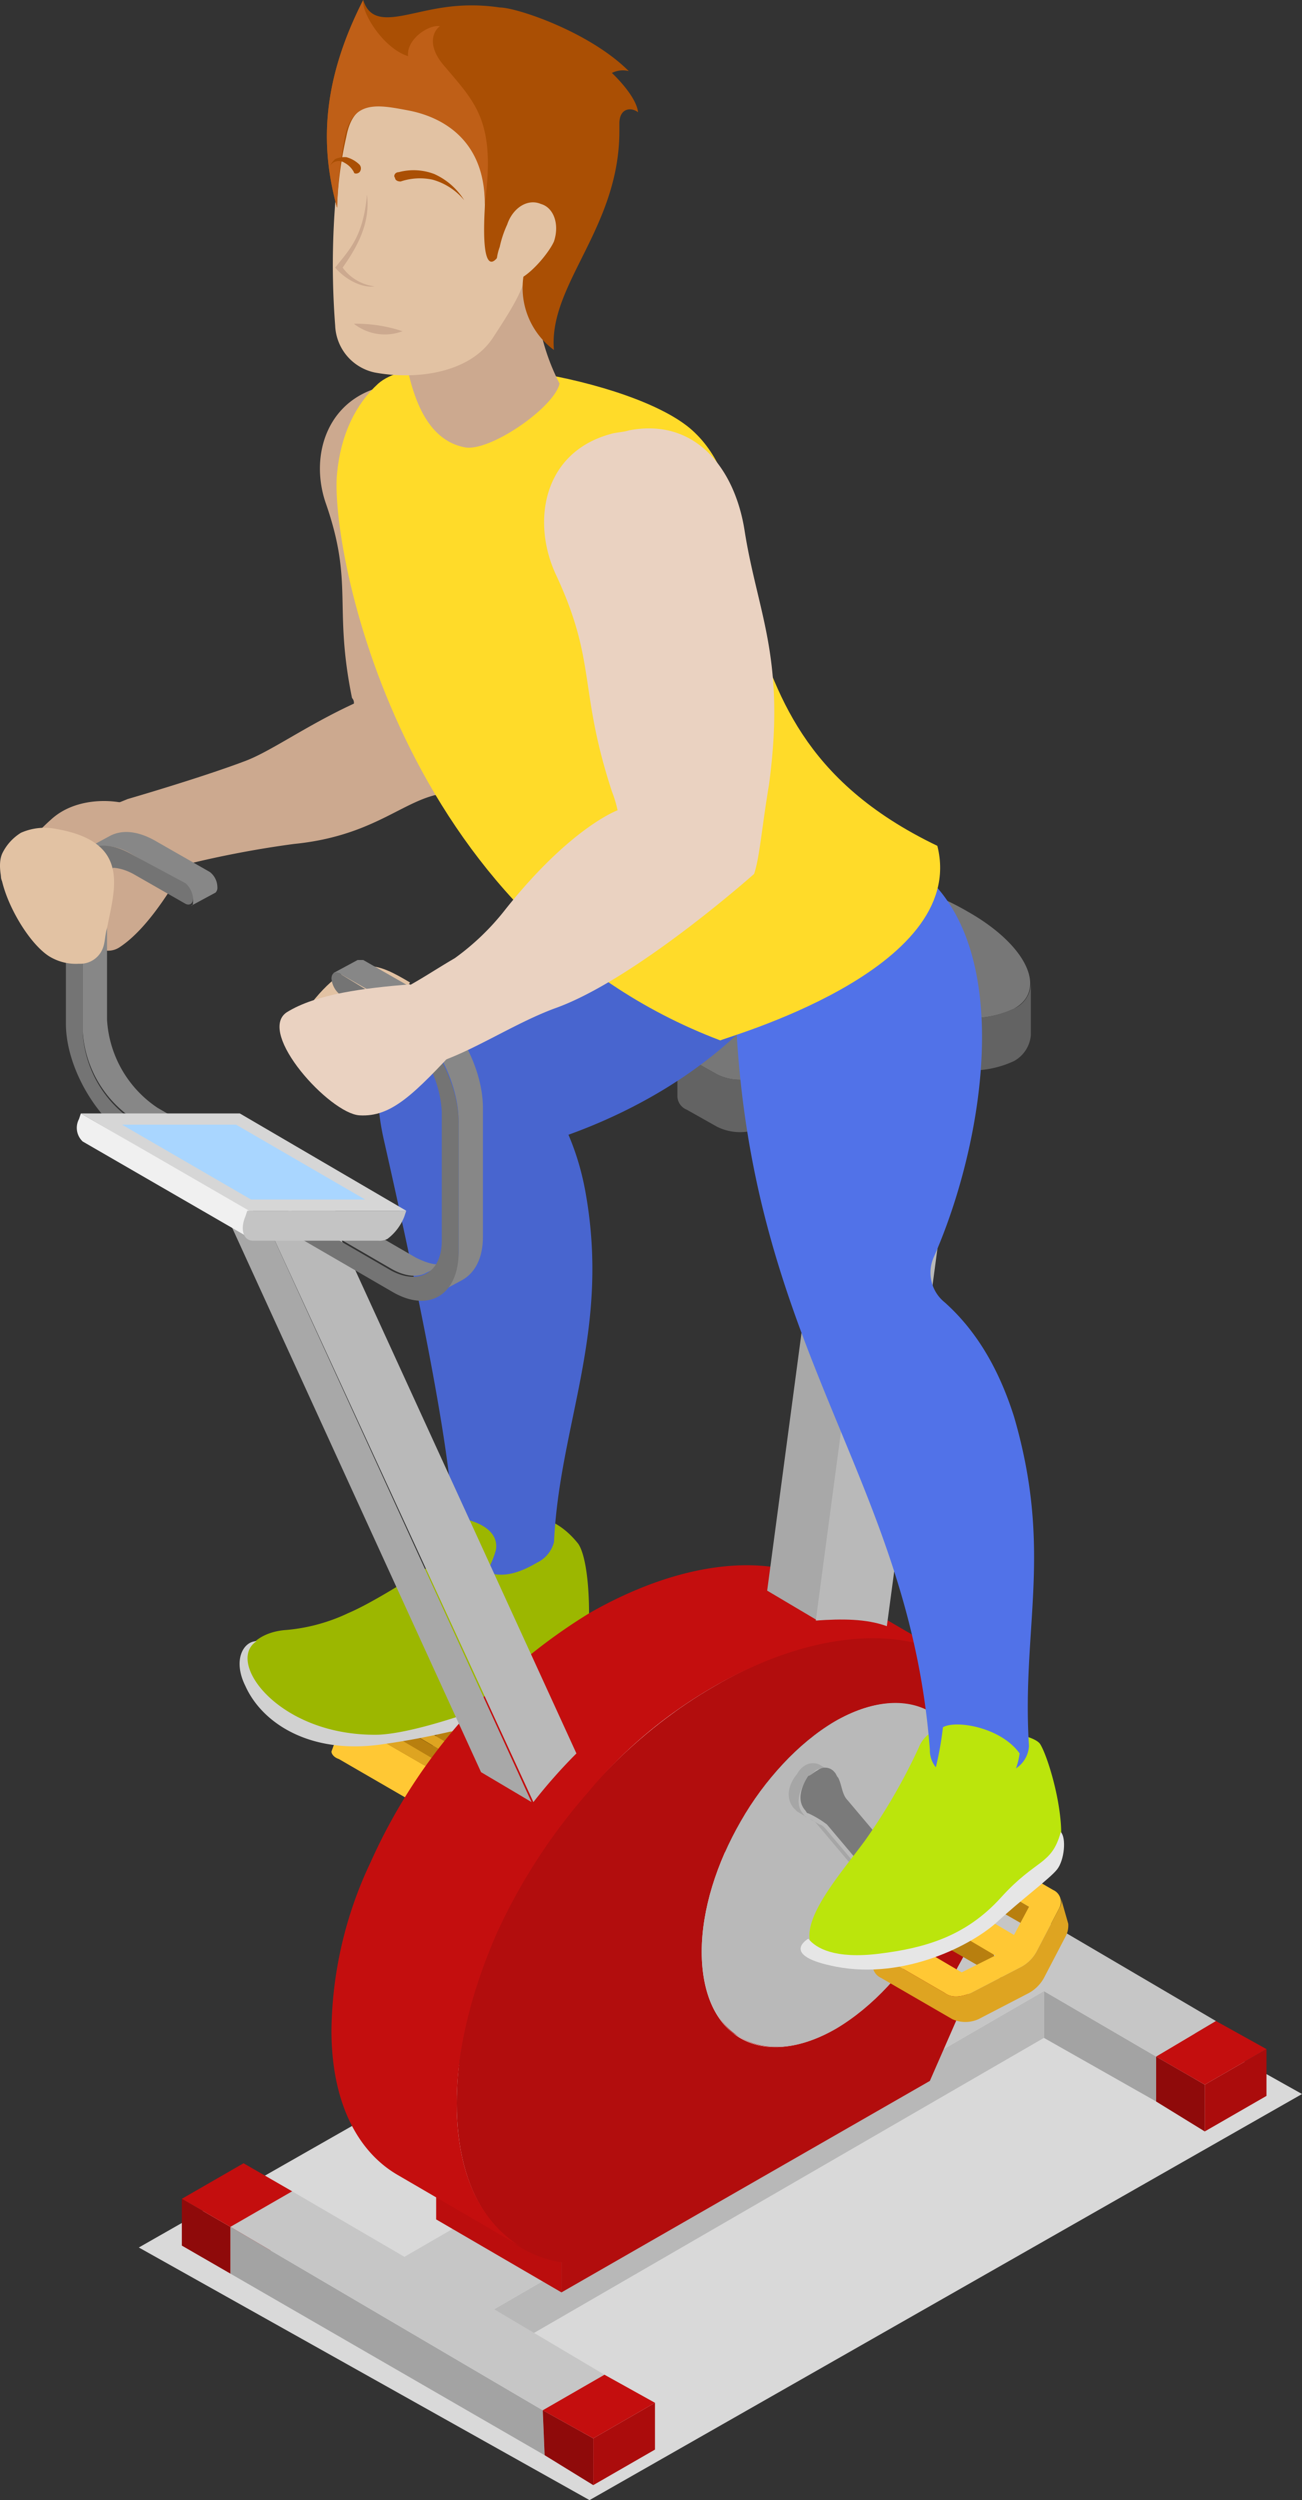 <svg xmlns="http://www.w3.org/2000/svg" width="170.043" height="326.292" viewBox="0 0 170.043 326.292">
  <rect x="0" y="0" width="170.043" height="326.292" fill="#333333" stroke="none"/>
  <g id="グループ_62" data-name="グループ 62" transform="translate(0.024)">
    <g id="グループ_25" data-name="グループ 25" transform="translate(43.263 222.311)">
      <path id="パス_50" data-name="パス 50" d="M26.962,92.633l-1.71,4.64L21.1,96.54l1.71-4.64Z" transform="translate(-12.796 -89.763)" fill="#90640c"/>
      <path id="パス_51" data-name="パス 51" d="M32.813,97.085l-1.71,4.64L22.8,96.84l1.71-4.64Z" transform="translate(-10.344 -89.33)" fill="#b87f0f"/>
      <g id="グループ_23" data-name="グループ 23" transform="translate(24.423 8.975)">
        <path id="パス_52" data-name="パス 52" d="M29.654,94.7l-1.71,4.64a.239.239,0,0,1-.244.244L29.654,94.7Z" transform="translate(-27.7 -94.7)" fill="#ffc834"/>
      </g>
      <path id="パス_53" data-name="パス 53" d="M22.575,91.9,21.11,96.54l-1.71.733,1.71-4.64Z" transform="translate(-15.248 -89.763)" fill="#90640c"/>
      <path id="パス_54" data-name="パス 54" d="M32.556,98.25l-1.71,4.64L20.1,96.54l1.465-4.64Z" transform="translate(-14.238 -89.763)" fill="#b87f0f"/>
      <path id="パス_55" data-name="パス 55" d="M41.39,100.248c-.244.244-.977.244-1.954,0l-6.35-.977a19.14,19.14,0,0,1-3.419-1.221l-9.281-5.373c-.733-.488-.977-.733-.977-.977L17.7,96.34c0,.244.244.733.977.977l9.281,5.373a14.123,14.123,0,0,0,3.419,1.221l6.35.977a2.676,2.676,0,0,0,1.954,0l2.687-1.221,1.71-4.64Z" transform="translate(-17.7 -90.051)" fill="#ffc834"/>
      <path id="パス_56" data-name="パス 56" d="M40.381,101.222c-.244.244-.977.244-1.954,0l-6.35-.977a19.142,19.142,0,0,1-3.419-1.221L19.377,93.65c-.977-.488-1.221-.977-.733-1.221l2.687-1.221c.244-.244.977-.244,1.954,0l6.35.977a19.142,19.142,0,0,1,3.419,1.221l9.281,5.373c.977.488,1.221.977.733,1.221Zm-9.525-2.442,4.152.733-10.746-6.35-1.71.733,8.3,4.885ZM26.7,93.162l10.746,6.35,1.71-.733-8.3-4.885L26.7,93.162Z" transform="translate(-16.69 -91.025)" fill="#dea421"/>
      <g id="グループ_24" data-name="グループ 24" transform="translate(18.063 6.533)">
        <path id="パス_57" data-name="パス 57" d="M49.285,93.944a1.83,1.83,0,0,0-1.221-.244.9.9,0,0,0-.733.244c-1.221.488-2.442,1.221-3.419,1.221L32.677,96.387a8.657,8.657,0,0,1-2.687-.733h-.977a3.472,3.472,0,0,0-1.465.488,5.061,5.061,0,0,0-2.2,3.175c-.488,1.221-.244,2.442.488,2.687l1.221.733c-.733-.488-.977-1.465-.488-2.687a7.437,7.437,0,0,1,2.2-3.175,3.472,3.472,0,0,1,1.465-.488h.977a11.01,11.01,0,0,0,2.687.733L45.133,95.9c.977,0,2.2-.977,3.419-1.221.244,0,.488-.244.733-.244a2.2,2.2,0,0,1,1.221.244Z" transform="translate(-25.096 -93.7)" fill="#a6a6a6"/>
        <path id="パス_58" data-name="パス 58" d="M28.293,96.458a3.471,3.471,0,0,1,1.465-.488h.977a11.01,11.01,0,0,0,2.687.733l11.235-1.221c.977,0,2.2-.977,3.419-1.221.244,0,.488-.244.733-.244,1.71-.244,1.954,1.221,1.465,2.687a4.358,4.358,0,0,1-2.2,2.931c-.488.244-.733.244-1.221.488h-.733c-.977-.244-1.71-.733-2.931-.488l-11.235,1.221c-.977,0-2.2.977-3.419,1.465a2.2,2.2,0,0,1-1.221.244c-1.71.244-2.2-1.221-1.71-2.931A7.131,7.131,0,0,1,28.293,96.458Z" transform="translate(-24.619 -93.283)" fill="#7a7a7a"/>
      </g>
    </g>
    <g id="グループ_26" data-name="グループ 26" transform="translate(31.267 134.863)">
      <path id="パス_59" data-name="パス 59" d="M41.342,84.887s-10.013,6.838-14.654,8.792a23.606,23.606,0,0,1-8.06,2.2c-3.663.244-5.862,2.442-5.617,5.129.733,4.4,7.815,10.746,18.562,9.281s23.935-5.862,25.4-8.06,1.71-14.654-.244-17.585C50.134,76.339,41.342,84.887,41.342,84.887Z" transform="translate(-12.493 -18.015)" fill="#9cb700"/>
      <path id="パス_60" data-name="パス 60" d="M15.015,87.7h0c-4.152,2.687,2.931,12.456,15.875,12.212,6.35-.244,20.76-5.862,25.888-8.792A2.49,2.49,0,0,0,58,89.165h0c1.954,1.71-.977,4.152-.977,4.152-1.954,2.442-14.9,6.35-25.4,7.815C22.1,102.6,15.748,98.446,13.55,93.562h0C11.84,90.142,13.306,87.7,15.015,87.7Z" transform="translate(-12.788 -8.373)" fill="#d1d1d1"/>
      <path id="パス_61" data-name="パス 61" d="M36.059,56.881s-19.783-8.3-15.142,12.212,9.281,42.985,9.037,51.533a3.287,3.287,0,0,0,1.221,2.931c3.175,2.687,5.617,3.175,9.769.733a4.087,4.087,0,0,0,2.2-2.687c.733-15.387,7.327-27.354,4.152-45.427C46.072,69.093,42.653,61.766,36.059,56.881Z" transform="translate(-2.081 -55.22)" fill="#4865cf"/>
      <path id="パス_62" data-name="パス 62" d="M24.905,87.227a8.813,8.813,0,0,0,1.221-6.106c1.71-.244,7.083.733,6.594,4.152a10.966,10.966,0,0,1-7.815,7.815c-4.4.977-2.2-2.931-1.954-3.175Z" transform="translate(0.768 -17.913)" fill="#9cb700"/>
    </g>
    <path id="パス_63" data-name="パス 63" d="M2.467,80.84c2.442-2.442,9.281-4.885,12.212-6.106,0,0,9.281-2.687,15.142-4.885,3.419-1.221,8.06-4.64,14.41-7.571a.9.9,0,0,0-.244-.733c-2.442-11.967.244-14.9-3.419-25.4-2.2-6.35.244-13.921,8.06-15.387a6.762,6.762,0,0,1,2.2-.244C58.64,20.027,62.3,26.621,62.792,33.7c.488,9.525,3.175,15.875-1.71,29.308-1.954,5.129-1.71,7.083-2.2,9.525h0a11.152,11.152,0,0,1-4.152,1.71c-4.64,1.221-8.548,5.373-18.317,6.35A131.97,131.97,0,0,0,22.25,83.282c-1.71,2.931-4.885,8.3-8.548,10.746-3.175,2.2-7.571-3.419-8.792-6.594S-.708,84.015,2.467,80.84Z" transform="translate(1.963 29.552)" fill="#cca98f"/>
    <path id="パス_64" data-name="パス 64" d="M16.815,43.281c-2.2-.733-7.083-.977-10.258,1.954-2.2,1.954-4.4,4.64-6.106,6.35-.733.733-.488,2.2.488,1.954a14.049,14.049,0,0,0,6.106-2.931c2.687-2.442,5.862,0,8.06-.977C17.548,48.9,21.944,45.235,16.815,43.281Z" transform="translate(0.071 61.738)" fill="#cca98f"/>
    <path id="パス_65" data-name="パス 65" d="M100.452,98.4l58.86,32.971-93.052,53L7.4,151.4Z" transform="translate(10.708 141.923)" fill="#d9d9d9"/>
    <g id="グループ_27" data-name="グループ 27" transform="translate(23.725 236.171)">
      <path id="パス_66" data-name="パス 66" d="M9.7,117.5v6.106l6.35,3.663v-6.106Z" transform="translate(-9.7 -66.7)" fill="#8f0a0a"/>
      <path id="パス_67" data-name="パス 67" d="M12.3,121.74v6.106l8.06-4.64V117.1Z" transform="translate(-5.95 -67.277)" fill="#ab0c0c"/>
      <path id="パス_68" data-name="パス 68" d="M9.7,120.24l6.35,3.663,8.06-4.64L17.76,115.6Z" transform="translate(-9.7 -69.44)" fill="#c40e0e"/>
      <path id="パス_69" data-name="パス 69" d="M42.4,98.6v6.106l6.35,3.663v-6.106Z" transform="translate(37.463 -93.96)" fill="#8f0a0a"/>
      <path id="パス_70" data-name="パス 70" d="M42.4,101.34,48.75,105l8.06-4.64L50.46,96.7Z" transform="translate(37.463 -96.7)" fill="#c40e0e"/>
      <path id="パス_71" data-name="パス 71" d="M45,102.84v6.106l8.06-4.64V98.2Z" transform="translate(41.213 -94.537)" fill="#ab0c0c"/>
      <path id="パス_72" data-name="パス 72" d="M45,100.1v6.106l14.654,8.548v-6.106Z" transform="translate(41.213 -91.796)" fill="#a3a3a3"/>
      <path id="パス_73" data-name="パス 73" d="M61.8,112.64V118.5l7.815-4.64V108Z" transform="translate(65.444 -80.402)" fill="#b8b8b8"/>
      <path id="パス_74" data-name="パス 74" d="M55.8,106.4v6.106l14.654,8.3v-5.862Z" transform="translate(56.79 -82.71)" fill="#a3a3a3"/>
      <path id="パス_75" data-name="パス 75" d="M26.4,147.919v6.106l71.8-41.519V106.4Z" transform="translate(14.387 -82.71)" fill="#b8b8b8"/>
      <path id="パス_76" data-name="パス 76" d="M12.3,119v6.106L53.331,148.8l-.244-5.862Z" transform="translate(-5.95 -64.537)" fill="#a3a3a3"/>
      <path id="パス_77" data-name="パス 77" d="M29,131.54l.244,5.861,7.815-4.64V126.9Z" transform="translate(18.137 -53.142)" fill="#b8b8b8"/>
      <path id="パス_78" data-name="パス 78" d="M12.3,149l40.787,23.935,8.06-4.64-14.41-8.548,71.8-41.519,14.654,8.548,7.815-4.64L100.223,98.2l-8.06,4.64,14.654,8.548-71.8,41.519L20.36,144.36Z" transform="translate(-5.95 -94.537)" fill="#c6c6c6"/>
      <path id="パス_79" data-name="パス 79" d="M29,128.8l.244,5.862,6.35,3.908v-6.106Z" transform="translate(18.137 -50.402)" fill="#8f0a0a"/>
      <path id="パス_80" data-name="パス 80" d="M31.7,133.04v6.106l8.06-4.64V128.4Z" transform="translate(22.031 -50.979)" fill="#ab0c0c"/>
      <path id="パス_81" data-name="パス 81" d="M29,131.54l6.594,3.663,8.06-4.64L37.06,126.9Z" transform="translate(18.137 -53.142)" fill="#c40e0e"/>
      <path id="パス_82" data-name="パス 82" d="M61.8,109.9v5.862l6.35,3.908v-6.106Z" transform="translate(65.444 -77.662)" fill="#8f0a0a"/>
      <path id="パス_83" data-name="パス 83" d="M64.4,114.14v6.106l8.06-4.64V109.5Z" transform="translate(69.194 -78.238)" fill="#ab0c0c"/>
      <path id="パス_84" data-name="パス 84" d="M61.8,112.64l6.35,3.663,8.06-4.64L69.615,108Z" transform="translate(65.444 -80.402)" fill="#c40e0e"/>
    </g>
    <g id="グループ_44" data-name="グループ 44" transform="translate(43.263 204.283)">
      <g id="グループ_29" data-name="グループ 29" transform="translate(65.454 46.053)">
        <g id="グループ_28" data-name="グループ 28">
          <path id="パス_85" data-name="パス 85" d="M62.329,112.025,45.965,102.5a3.1,3.1,0,0,1-1.465.244l16.363,9.525a3.1,3.1,0,0,0,1.465-.244Z" transform="translate(-44.5 -102.5)" fill="#c40e0e"/>
        </g>
      </g>
      <g id="グループ_31" data-name="グループ 31" transform="translate(37.123 50.938)">
        <g id="グループ_30" data-name="グループ 30">
          <path id="パス_86" data-name="パス 86" d="M61.719,114.025,45.356,104.5c-4.885,2.687-9.281,3.175-12.456,1.221l16.363,9.525c3.175,1.954,7.571,1.465,12.456-1.221Z" transform="translate(-32.9 -104.5)" fill="#c40e0e"/>
        </g>
      </g>
      <g id="グループ_33" data-name="グループ 33" transform="translate(49.579 9.663)">
        <g id="グループ_32" data-name="グループ 32">
          <path id="パス_87" data-name="パス 87" d="M59.363,97.125,43,87.6c3.175,1.71,5.129,5.617,5.129,11.235A37.912,37.912,0,0,1,45.2,112.023l16.363,9.525a32.24,32.24,0,0,0,2.931-13.188c0-5.617-1.954-9.525-5.129-11.235Z" transform="translate(-30.788 -87.6)" fill="#c40e0e"/>
          <path id="パス_88" data-name="パス 88" d="M64.3,107.025,47.938,97.5A33.926,33.926,0,0,1,41.1,108l16.363,9.525a38.971,38.971,0,0,0,6.838-10.5Z" transform="translate(-33.529 -73.321)" fill="#e79f9f"/>
          <path id="パス_89" data-name="パス 89" d="M61.935,111.425,45.571,101.9A26.257,26.257,0,0,1,38,108.25l16.363,9.525a26.258,26.258,0,0,0,7.571-6.35Z" transform="translate(-38 -66.975)" fill="#c40e0e"/>
        </g>
      </g>
      <g id="グループ_34" data-name="グループ 34" transform="translate(13.677 81.467)">
        <path id="パス_90" data-name="パス 90" d="M39.663,126.525,23.3,117v3.908l16.363,9.525Z" transform="translate(-23.3 -117)" fill="#bb0d0d"/>
      </g>
      <g id="グループ_36" data-name="グループ 36" transform="translate(49.335 8.475)">
        <g id="グループ_35" data-name="グループ 35">
          <path id="パス_91" data-name="パス 91" d="M66.719,97.827,50.356,88.3c-3.175-1.954-7.571-1.465-12.456,1.221l16.363,9.525c4.885-2.687,9.281-3.175,12.456-1.221Z" transform="translate(-37.9 -87.113)" fill="#ccc"/>
        </g>
      </g>
      <g id="グループ_38" data-name="グループ 38" transform="translate(32.238 10.884)">
        <g id="グループ_37" data-name="グループ 37">
          <path id="パス_92" data-name="パス 92" d="M58.735,97.625,42.371,88.1A30.825,30.825,0,0,0,34.8,94.45l16.363,9.525a29.935,29.935,0,0,1,7.571-6.35Z" transform="translate(-25.275 -88.1)" fill="#ccc"/>
          <path id="パス_93" data-name="パス 93" d="M55.2,100.225,38.838,90.7A48.442,48.442,0,0,0,32,101.2l16.363,9.525a59.62,59.62,0,0,1,6.838-10.5Z" transform="translate(-29.313 -84.35)" fill="#ebebeb"/>
          <path id="パス_94" data-name="パス 94" d="M50.194,104.625,33.831,95.1A32.24,32.24,0,0,0,30.9,108.288c0,5.617,1.954,9.281,5.129,11.235l16.363,9.525c-3.175-1.71-5.129-5.617-5.129-11.235a28.079,28.079,0,0,1,2.931-13.188Z" transform="translate(-30.9 -78.004)" fill="#ccc"/>
        </g>
      </g>
      <g id="グループ_39" data-name="グループ 39" transform="translate(16.363 9.462)">
        <path id="パス_95" data-name="パス 95" d="M97.181,106.28c0,7.327-2.687,15.875-7.327,24.179-1.221,2.2-.244,4.152,1.465,3.175L86.19,145.357l-48.113,27.6v-3.908c-8.548-1.465-13.677-9.037-13.677-20.76,0-19.294,13.677-42.985,33.7-54.463C78.131,82.1,97.181,86.986,97.181,106.28Zm-23.2,32.238c9.525-5.617,17.34-19.05,17.34-30.04S83.5,92.847,73.735,98.465c-9.525,5.617-17.34,19.05-17.34,30.04,0,11.235,7.815,15.631,17.585,10.013Z" transform="translate(-24.4 -87.518)" fill="#b20d0d"/>
      </g>
      <g id="グループ_40" data-name="グループ 40" transform="translate(48.358 17.971)">
        <path id="パス_96" data-name="パス 96" d="M54.84,93.44c-9.525,5.617-17.34,19.05-17.34,30.04s7.815,15.631,17.585,10.013c9.525-5.617,17.34-19.05,17.34-30.04C72.425,92.219,64.61,87.823,54.84,93.44Z" transform="translate(-37.5 -91.002)" fill="#b9b9b9"/>
      </g>
      <g id="グループ_43" data-name="グループ 43" transform="translate(59.722 25.843)">
        <g id="グループ_42" data-name="グループ 42">
          <g id="グループ_41" data-name="グループ 41">
            <path id="パス_97" data-name="パス 97" d="M49.654,100.233h0A10.054,10.054,0,0,0,47.7,99.5l1.221.733a16.83,16.83,0,0,0,1.954.733h.244Z" transform="translate(-34.153 -86.617)" fill="#696969"/>
            <path id="パス_98" data-name="パス 98" d="M53.558,110.388a1.269,1.269,0,0,1-.488-.977c-.244-.977-.488-2.442-1.221-3.175l-6.594-7.815c-.244-.244-.488-.488-.733-.488L43.3,97.2c.244.244.488.244.733.488l6.594,7.815c.733.733.733,1.954,1.221,3.175a1.852,1.852,0,0,0,.488.977l.488.488,1.221.733C53.8,110.633,53.8,110.388,53.558,110.388Z" transform="translate(-40.499 -89.934)" fill="#a6a6a6"/>
            <path id="パス_99" data-name="パス 99" d="M43.977,100.758c-.977-1.221-.488-2.931.488-4.4l1.221-1.221c.488-.244,1.221-.488,1.71,0l-1.221-.733a2.065,2.065,0,0,0-1.71,0,2.943,2.943,0,0,0-1.221,1.221c-1.221,1.465-1.465,3.175-.488,4.4l.488.488h0l1.221.733h0C44.221,101.247,44.221,101,43.977,100.758Z" transform="translate(-42.153 -94.225)" fill="#a6a6a6"/>
          </g>
          <path id="パス_100" data-name="パス 100" d="M45.024,94.8a1.569,1.569,0,0,1,2.2.244c.244.244.244.488.488.733.488.977.488,2.2,1.221,2.931l6.594,7.815a5.751,5.751,0,0,0,2.442,1.221c.244.244.488.244.733.488.977,1.221.488,3.175-.488,4.64a6.476,6.476,0,0,1-1.465,1.221,1.546,1.546,0,0,1-2.2-.244,1.269,1.269,0,0,1-.488-.977c-.488-.977-.488-2.442-1.221-3.175l-6.594-7.815a12.936,12.936,0,0,0-2.442-1.465c-.244,0-.244-.244-.488-.488-.977-1.221-.488-2.931.488-4.4C44.047,95.534,44.536,95.045,45.024,94.8Z" transform="translate(-41.246 -93.885)" fill="#7a7a7a"/>
        </g>
        <path id="パス_101" data-name="パス 101" d="M54.2,99.9l.977,3.419-4.4,2.2L49.8,102.1Z" transform="translate(-31.124 -86.04)" fill="#90640c"/>
        <path id="パス_102" data-name="パス 102" d="M49.854,101.9l.977,3.175-1.71,3.663L47.9,105.563Z" transform="translate(-33.865 -83.155)" fill="#90640c"/>
        <path id="パス_103" data-name="パス 103" d="M59.9,104.785l1.221,3.419-8.548-4.885L51.6,99.9Z" transform="translate(-28.528 -86.04)" fill="#b87f0f"/>
        <path id="パス_104" data-name="パス 104" d="M59.446,108.006l1.221,3.419-10.99-6.35L48.7,101.9Z" transform="translate(-32.711 -83.155)" fill="#b87f0f"/>
        <path id="パス_105" data-name="パス 105" d="M68.525,112.506a5,5,0,0,1-1.954,1.954l-6.594,3.419c-1.221.488-2.442.733-3.419,0l-9.281-5.373a1.693,1.693,0,0,1-.733-2.442l2.931-5.617a5,5,0,0,1,1.954-1.954l6.594-3.419c1.221-.488,2.442-.733,3.419,0l9.281,5.373a1.693,1.693,0,0,1,.733,2.442Zm-9.769,2.687,4.4-2.2-10.746-6.35-1.954,3.663,8.3,4.885Zm-3.908-11.235,10.746,6.35,1.954-3.663-8.3-4.885-4.4,2.2Z" transform="translate(-36.172 -87.9)" fill="#ffc834"/>
        <path id="パス_106" data-name="パス 106" d="M72.677,104.819,71.7,101.4a1.615,1.615,0,0,1-.244,1.465l-2.931,5.617a5,5,0,0,1-1.954,1.954l-6.594,3.419c-1.221.488-2.442.733-3.419,0l-9.281-5.373c-.488-.244-.733-.733-.977-.977l.977,3.419a1.907,1.907,0,0,0,.977.977l9.281,5.373a4.172,4.172,0,0,0,3.419,0l6.594-3.419A5,5,0,0,0,69.5,111.9l2.931-5.617A3.1,3.1,0,0,0,72.677,104.819Z" transform="translate(-36.172 -83.876)" fill="#dea421"/>
      </g>
      <path id="パス_107" data-name="パス 107" d="M22.829,122.37A73.078,73.078,0,0,1,51.4,89.887c11.967-6.838,23.446-8.06,31.017-3.663l16.363,9.525c-7.327-4.4-19.05-3.175-31.017,3.663A60.8,60.8,0,0,0,51.16,113.333a75.274,75.274,0,0,0-11.967,18.562c-3.175,7.327-5.129,14.9-5.129,21.981,0,9.281,3.175,15.631,8.548,18.806l-16.363-9.525c-5.373-3.175-8.548-9.769-8.548-18.806A52.421,52.421,0,0,1,22.829,122.37Z" transform="translate(-17.7 -83.643)" fill="#c40e0e"/>
    </g>
    <g id="グループ_52" data-name="グループ 52" transform="translate(28.609 128.465)">
      <g id="グループ_48" data-name="グループ 48" transform="translate(0 24.179)">
        <g id="グループ_45" data-name="グループ 45" transform="translate(0 3.908)">
          <path id="パス_108" data-name="パス 108" d="M18.294,68.008,11.7,64.1l34.192,74.735,6.594,3.908Z" transform="translate(-11.7 -64.1)" fill="#a8a8a8"/>
        </g>
        <g id="グループ_46" data-name="グループ 46">
          <path id="パス_109" data-name="パス 109" d="M25.133,66.163,18.783,62.5,11.7,66.408l6.594,3.908Z" transform="translate(-11.7 -62.5)" fill="#c6c6c6"/>
        </g>
        <g id="グループ_47" data-name="グループ 47" transform="translate(6.594 3.663)">
          <path id="パス_110" data-name="パス 110" d="M14.4,68.152l34.437,74.735a69.564,69.564,0,0,1,5.617-6.35L21.238,64Z" transform="translate(-14.4 -64)" fill="#b9b9b9"/>
        </g>
      </g>
      <g id="グループ_51" data-name="グループ 51" transform="translate(71.56)">
        <g id="グループ_49" data-name="グループ 49" transform="translate(0 2.198)">
          <path id="パス_111" data-name="パス 111" d="M57.608,57.408,51.258,53.5,41,130.433l6.594,3.908Z" transform="translate(-41 -53.5)" fill="#a8a8a8"/>
        </g>
        <g id="グループ_50" data-name="グループ 50" transform="translate(6.35)">
          <path id="パス_112" data-name="パス 112" d="M53.858,58.706,43.6,135.638c3.419-.244,6.594-.244,9.281.733L64.115,52.6Z" transform="translate(-43.6 -52.6)" fill="#b9b9b9"/>
        </g>
      </g>
    </g>
    <g id="グループ_53" data-name="グループ 53" transform="translate(88.446 118.696)">
      <path id="パス_113" data-name="パス 113" d="M41.9,55.438V48.6h0v6.838Z" transform="translate(-27.979 -48.6)" fill="#636363"/>
      <path id="パス_114" data-name="パス 114" d="M37.421,62.269l3.908,2.2a6.727,6.727,0,0,0,6.106,0l10.013-5.129c4.4-2.2,10.99-2.2,16.852-2.2a13.08,13.08,0,0,0,5.862-1.221,3.684,3.684,0,0,0,2.2-3.419v6.838a4.25,4.25,0,0,1-2.2,3.419A13.08,13.08,0,0,1,74.3,63.979c-5.862,0-12.456-.244-16.852,2.2L47.435,71.306a6.726,6.726,0,0,1-6.106,0l-3.908-2.2A1.936,1.936,0,0,1,36.2,67.4V60.56A1.936,1.936,0,0,0,37.421,62.269Z" transform="translate(-36.2 -42.975)" fill="#636363"/>
    </g>
    <path id="パス_115" data-name="パス 115" d="M52.431,48.059a3.684,3.684,0,0,0-2.2,3.419c0,3.419.244,7.327-3.663,9.769l-9.281,5.617c-1.71.977-1.465,2.687.244,3.663l3.908,2.2a6.727,6.727,0,0,0,6.106,0L57.56,67.6c4.4-2.2,10.99-2.2,16.852-2.2a13.08,13.08,0,0,0,5.862-1.221c4.4-2.442,1.71-8.3-6.106-12.7C66.6,47.082,56.827,45.372,52.431,48.059Z" transform="translate(52.134 67.462)" fill="#777"/>
    <g id="グループ_57" data-name="グループ 57" transform="translate(42.667)">
      <path id="パス_116" data-name="パス 116" d="M51.173,47.9C19.423,58.158,15.515,74.521,24.308,82.092c2.687,2.2,30.529-1.465,46.648-20.271,2.931-2.442,6.594-.733,8.06-4.152A3.471,3.471,0,0,0,79.5,56.2Z" transform="translate(-13.454 69.086)" fill="#4865cf"/>
      <g id="グループ_54" data-name="グループ 54" transform="translate(63.019 225.425)">
        <path id="パス_117" data-name="パス 117" d="M61.432,92.3a4.186,4.186,0,0,0-3.908,2.687A76.061,76.061,0,0,1,50.441,107.2c-4.152,5.617-11.967,14.165-3.175,15.875,7.815,1.465,16.119-1.71,21.981-7.327,6.106-5.373,5.862-4.885,6.35-6.106,1.71-3.908-.977-13.188-2.2-15.142C72.422,93.033,65.584,92.3,61.432,92.3Z" transform="translate(-43.259 -92.3)" fill="#bbe50c"/>
      </g>
      <path id="パス_118" data-name="パス 118" d="M43.8,111.821c.977,1.221,3.419,2.687,9.281,1.954s11.235-2.2,15.875-7.327,6.594-4.152,7.815-8.548c.733.733.488,3.663-.488,4.885s-4.64,3.908-7.815,6.838-11.967,7.571-21,5.862C39.888,114.019,43.8,111.821,43.8,111.821Z" transform="translate(19.079 141.202)" fill="#e6e6e6"/>
      <path id="パス_119" data-name="パス 119" d="M40.454,56.222c0-7.815-1.954-9.525-1.954-9.525C80.019,35.463,75.867,77.959,66.342,99.451a4.975,4.975,0,0,0,1.465,5.862c4.64,4.152,7.327,9.525,9.037,14.9,5.129,17.585.977,27.6,1.954,42.985a3.724,3.724,0,0,1-1.71,2.931c-3.908,2.931-6.35,2.687-9.769.488a3.482,3.482,0,0,1-1.465-2.931C62.923,125.1,38.744,108.976,40.454,56.222Z" transform="translate(12.896 64.672)" fill="#5172e8"/>
      <path id="パス_120" data-name="パス 120" d="M96.439,82.209c-17.829-8.548-21-20.271-24.423-30.04-1.954-5.129-.244-17.585-7.571-24.179-7.571-6.838-34.925-11.479-41.031-6.106-2.931,2.687-4.885,6.594-5.373,11.723-.977,9.525,8.06,58.127,50.067,74C68.108,107.365,100.591,98.572,96.439,82.209Z" transform="translate(-16.712 28.183)" fill="#ffdb29"/>
      <g id="グループ_56" data-name="グループ 56">
        <path id="パス_121" data-name="パス 121" d="M25.408,20.322c0-1.465.733-2.442.977-3.419,0-.977,8.06-1.71,12.456-3.175s-.733-.733.488,2.442c-.977,2.931-.244,9.525,2.687,15.142-.733,3.175-9.281,9.037-12.456,8.3-6.106-1.221-7.327-9.525-8.06-13.677Z" transform="translate(-11.623 18.755)" fill="#cca98f"/>
        <path id="パス_122" data-name="パス 122" d="M20.034,6.37c.733-4.152,1.221-.488,1.221-.488l22.469,2.2,2.2,11.479c-3.663,11.967-2.2,10.5-7.327,18.317-3.175,4.64-10.258,5.373-15.387,4.4a6.522,6.522,0,0,1-5.129-6.106,103.618,103.618,0,0,1,.488-20.76C19.546,10.033,20.034,6.37,20.034,6.37Z" transform="translate(-16.996 6.33)" fill="#e2c2a3"/>
        <path id="パス_123" data-name="パス 123" d="M18.785,27.11C16.831,20.027,16.342,11.479,22.2,0c1.221,3.908,5.373,1.71,10.5.977a24.56,24.56,0,0,1,7.327,0h0c2.2,0,11.723,3.175,16.852,8.3a3.2,3.2,0,0,0-2.2.244s3.175,2.931,3.419,5.129c-.977-.733-2.442-.488-2.442,1.465h0V17.1c0,12.7-9.281,20.027-8.548,28.575a10.073,10.073,0,0,1-3.908-10.013c.488-2.931-2.2-4.4-2.931-2.931s-2.687,3.908-2.2-5.373c.488-9.525-5.862-12.456-9.769-13.188s-7.327-1.465-8.3,3.663A48.378,48.378,0,0,0,18.785,27.11Z" transform="translate(-17.456)" fill="#aa4f04"/>
        <path id="パス_124" data-name="パス 124" d="M34.026,15.91c.733-2.2,0-4.4-1.71-4.885-1.71-.733-3.663.488-4.4,2.687a13.769,13.769,0,0,0-.977,2.931c-.733,1.954-.488,4.152.733,4.4C29.63,22.016,33.293,17.62,34.026,15.91Z" transform="translate(-4.367 15.595)" fill="#e2c2a3"/>
        <path id="パス_125" data-name="パス 125" d="M28.065,7.327c-.244-2.2,2.687-4.152,4.152-3.908-.977.733-1.71,2.687.733,5.373,3.908,4.64,6.594,7.083,5.129,17.829,0-8.792-6.106-11.479-10.013-12.212s-7.327-1.465-8.3,3.663a55.919,55.919,0,0,0-.977,9.037C16.831,20.027,16.342,11.479,22.2,0,21.96,1.71,24.89,6.35,28.065,7.327Z" transform="translate(-17.456)" fill="#bf5f17"/>
        <g id="グループ_55" data-name="グループ 55" transform="translate(0.352 20.515)">
          <path id="パス_126" data-name="パス 126" d="M22.052,10.4c.488,3.908-1.465,7.083-3.175,9.525a6.019,6.019,0,0,0,4.152,2.442c-1.465.244-3.663-.733-5.129-2.442C19.61,17.727,21.563,16.017,22.052,10.4Z" transform="translate(-17.167 -5.515)" fill="#cca98f"/>
          <path id="パス_127" data-name="パス 127" d="M18.9,17.3a6.543,6.543,0,0,0,6.35.977A19.132,19.132,0,0,0,18.9,17.3Z" transform="translate(-15.725 4.437)" fill="#cca98f"/>
          <path id="パス_128" data-name="パス 128" d="M21.157,10.09c-.244-.244,0-.733.488-.733a7.56,7.56,0,0,1,4.64.244,8.886,8.886,0,0,1,3.908,3.419,8.228,8.228,0,0,0-4.152-2.687,7.862,7.862,0,0,0-4.152.244C21.4,10.578,21.157,10.334,21.157,10.09Z" transform="translate(-12.609 -7.403)" fill="#aa4f04"/>
          <path id="パス_129" data-name="パス 129" d="M21.508,10.354c-.244.244-.733.244-.733,0a2.943,2.943,0,0,0-1.221-1.221,1.354,1.354,0,0,0-1.954.488,3.372,3.372,0,0,1,.733-.977A3.1,3.1,0,0,1,19.8,8.4a3.936,3.936,0,0,1,1.71.977A.743.743,0,0,1,21.508,10.354Z" transform="translate(-17.6 -8.4)" fill="#aa4f04"/>
        </g>
      </g>
      <path id="パス_130" data-name="パス 130" d="M51.41,92.512a43.6,43.6,0,0,1-1.71,8.06l6.594,2.687a9.766,9.766,0,0,0,5.129-7.327C58.981,92.512,53.119,91.535,51.41,92.512Z" transform="translate(29.05 132.913)" fill="#bbe50c"/>
    </g>
    <path id="パス_131" data-name="パス 131" d="M16.4,57.193c7.571,5.129,9.769,3.419,9.769,3.419l3.663-6.838C25.681,51.332,22.262,49.378,16.4,57.193Z" transform="translate(23.688 74.447)" fill="#e2c2a3"/>
    <g id="グループ_59" data-name="グループ 59" transform="translate(8.583 108.585)">
      <g id="グループ_58" data-name="グループ 58" transform="translate(2.198)">
        <path id="パス_132" data-name="パス 132" d="M4.4,51.762c0-2.2.733-3.663,1.954-4.152L9.529,45.9a4.59,4.59,0,0,0-1.954,4.152V66.9a14.854,14.854,0,0,0,6.594,11.479l33.7,19.538c1.954.977,3.419,1.221,4.64.488l-3.175,1.465c-1.221.733-2.931.488-4.64-.488l-33.7-19.538A14.854,14.854,0,0,1,4.4,68.369Z" transform="translate(-4.4 -42.383)" fill="#878787"/>
        <path id="パス_133" data-name="パス 133" d="M18.421,54.083c.244,0,.244-.244.244-.733a3.015,3.015,0,0,0-.977-1.954L10.85,47.488a6.8,6.8,0,0,0-6.35-.733l3.175-1.71c1.71-.977,3.908-.733,6.35.733l6.838,3.908a2.538,2.538,0,0,1,.977,1.954.9.9,0,0,1-.244.733Z" transform="translate(-4.256 -44.46)" fill="#878787"/>
        <path id="パス_134" data-name="パス 134" d="M34.163,89.156V72.3c0-5.617-3.908-12.456-8.792-15.387L18.533,53.01H17.8l3.175-1.71h.733l6.838,3.908c4.885,2.931,8.792,9.769,8.792,15.387V87.446c0,2.687-.977,4.64-2.687,5.617l-3.175,1.71C33.187,93.8,34.163,91.842,34.163,89.156Z" transform="translate(14.927 -34.595)" fill="#878787"/>
      </g>
      <path id="パス_135" data-name="パス 135" d="M12.292,46.437C7.408,43.506,3.5,45.948,3.5,51.566V68.418c0,5.617,3.908,12.456,8.792,15.387L46,103.343c4.885,2.931,8.792.488,8.792-5.129V81.362c0-5.617-3.908-12.456-8.792-15.387l-6.838-4.152c-.488-.244-.977,0-.977.733a3.015,3.015,0,0,0,.977,1.954L46,68.418A14.854,14.854,0,0,1,52.59,79.9V96.748c0,4.152-2.931,5.862-6.594,3.908l-33.7-19.538A14.854,14.854,0,0,1,5.7,69.639V52.787c0-4.152,2.931-5.862,6.594-3.908l6.838,3.908c.488.244.977,0,.977-.733a3.015,3.015,0,0,0-.977-1.954Z" transform="translate(-3.5 -43.408)" fill="#747474"/>
    </g>
    <g id="グループ_60" data-name="グループ 60" transform="translate(10.038 145.317)">
      <path id="パス_136" data-name="パス 136" d="M15.473,65.275,10.1,62.1h5.617l5.373,3.175Z" transform="translate(4.564 -55.75)" fill="#a8a8a8"/>
      <path id="パス_137" data-name="パス 137" d="M26.037,72.2,4.3,59.5H25.06L46.8,72.2Z" transform="translate(-3.802 -59.5)" fill="#d6d6d6"/>
      <path id="パス_138" data-name="パス 138" d="M26.331,72.933l.244-.733L4.594,59.5l-.244.733a2.439,2.439,0,0,0,.488,2.931l21.981,12.7C25.842,75.375,25.842,74.154,26.331,72.933Z" transform="translate(-4.096 -59.5)" fill="#f0f0f0"/>
      <path id="パス_139" data-name="パス 139" d="M13.548,64.7h20.76l-.244.733a6.668,6.668,0,0,1-2.2,2.931,2.2,2.2,0,0,1-1.221.244H14.28c-1.221,0-1.71-1.465-.977-3.175Z" transform="translate(8.687 -52)" fill="#c4c4c4"/>
      <path id="パス_140" data-name="パス 140" d="M23.352,69.869h14.9L21.4,60.1H6.5Z" transform="translate(-0.629 -58.635)" fill="#a9d6ff"/>
    </g>
    <path id="パス_141" data-name="パス 141" d="M13.956,57.33C14.933,52.2,17.131,46.1,7.361,44.386a7.65,7.65,0,0,0-4.64.488A6.5,6.5,0,0,0,.279,47.561C-1.187,50.736,2.965,58.8,6.384,60.994a6.658,6.658,0,0,0,3.908.977,3.153,3.153,0,0,0,3.175-2.2C13.711,59.04,13.711,58.063,13.956,57.33Z" transform="translate(0 63.808)" fill="#e2c2a3"/>
    <g id="グループ_61" data-name="グループ 61" transform="translate(36.479 55.909)">
      <path id="パス_142" data-name="パス 142" d="M66.915,36.345c-1.221-8.06-6.35-14.9-15.142-13.188-.733.244-1.71.244-2.442.488-8.792,2.442-10.258,11.479-7.083,18.317,5.373,11.479,2.931,14.9,7.327,28.331a15.174,15.174,0,0,1,.733,2.442s-6.106,2.2-14.654,12.944a32.392,32.392,0,0,1-6.594,6.35c-2.931,1.71-5.373,3.419-8.06,4.64l3.908,9.525c5.373-1.221,11.235-5.373,17.1-7.571,10.5-3.663,26.133-17.585,26.133-17.585.733-2.2.977-5.862,1.954-11.723C72.288,52.952,68.625,47.091,66.915,36.345Z" transform="translate(-6.156 -22.892)" fill="#ead2c1"/>
      <path id="パス_143" data-name="パス 143" d="M31.964,52.6c-5.862.488-12.212,1.221-16.119,3.663C11.937,58.95,21.462,69.452,25.37,69.7c4.152.244,7.083-2.687,13.188-9.281Z" transform="translate(-14.922 19.957)" fill="#ead2c1"/>
    </g>
  </g>
</svg>
